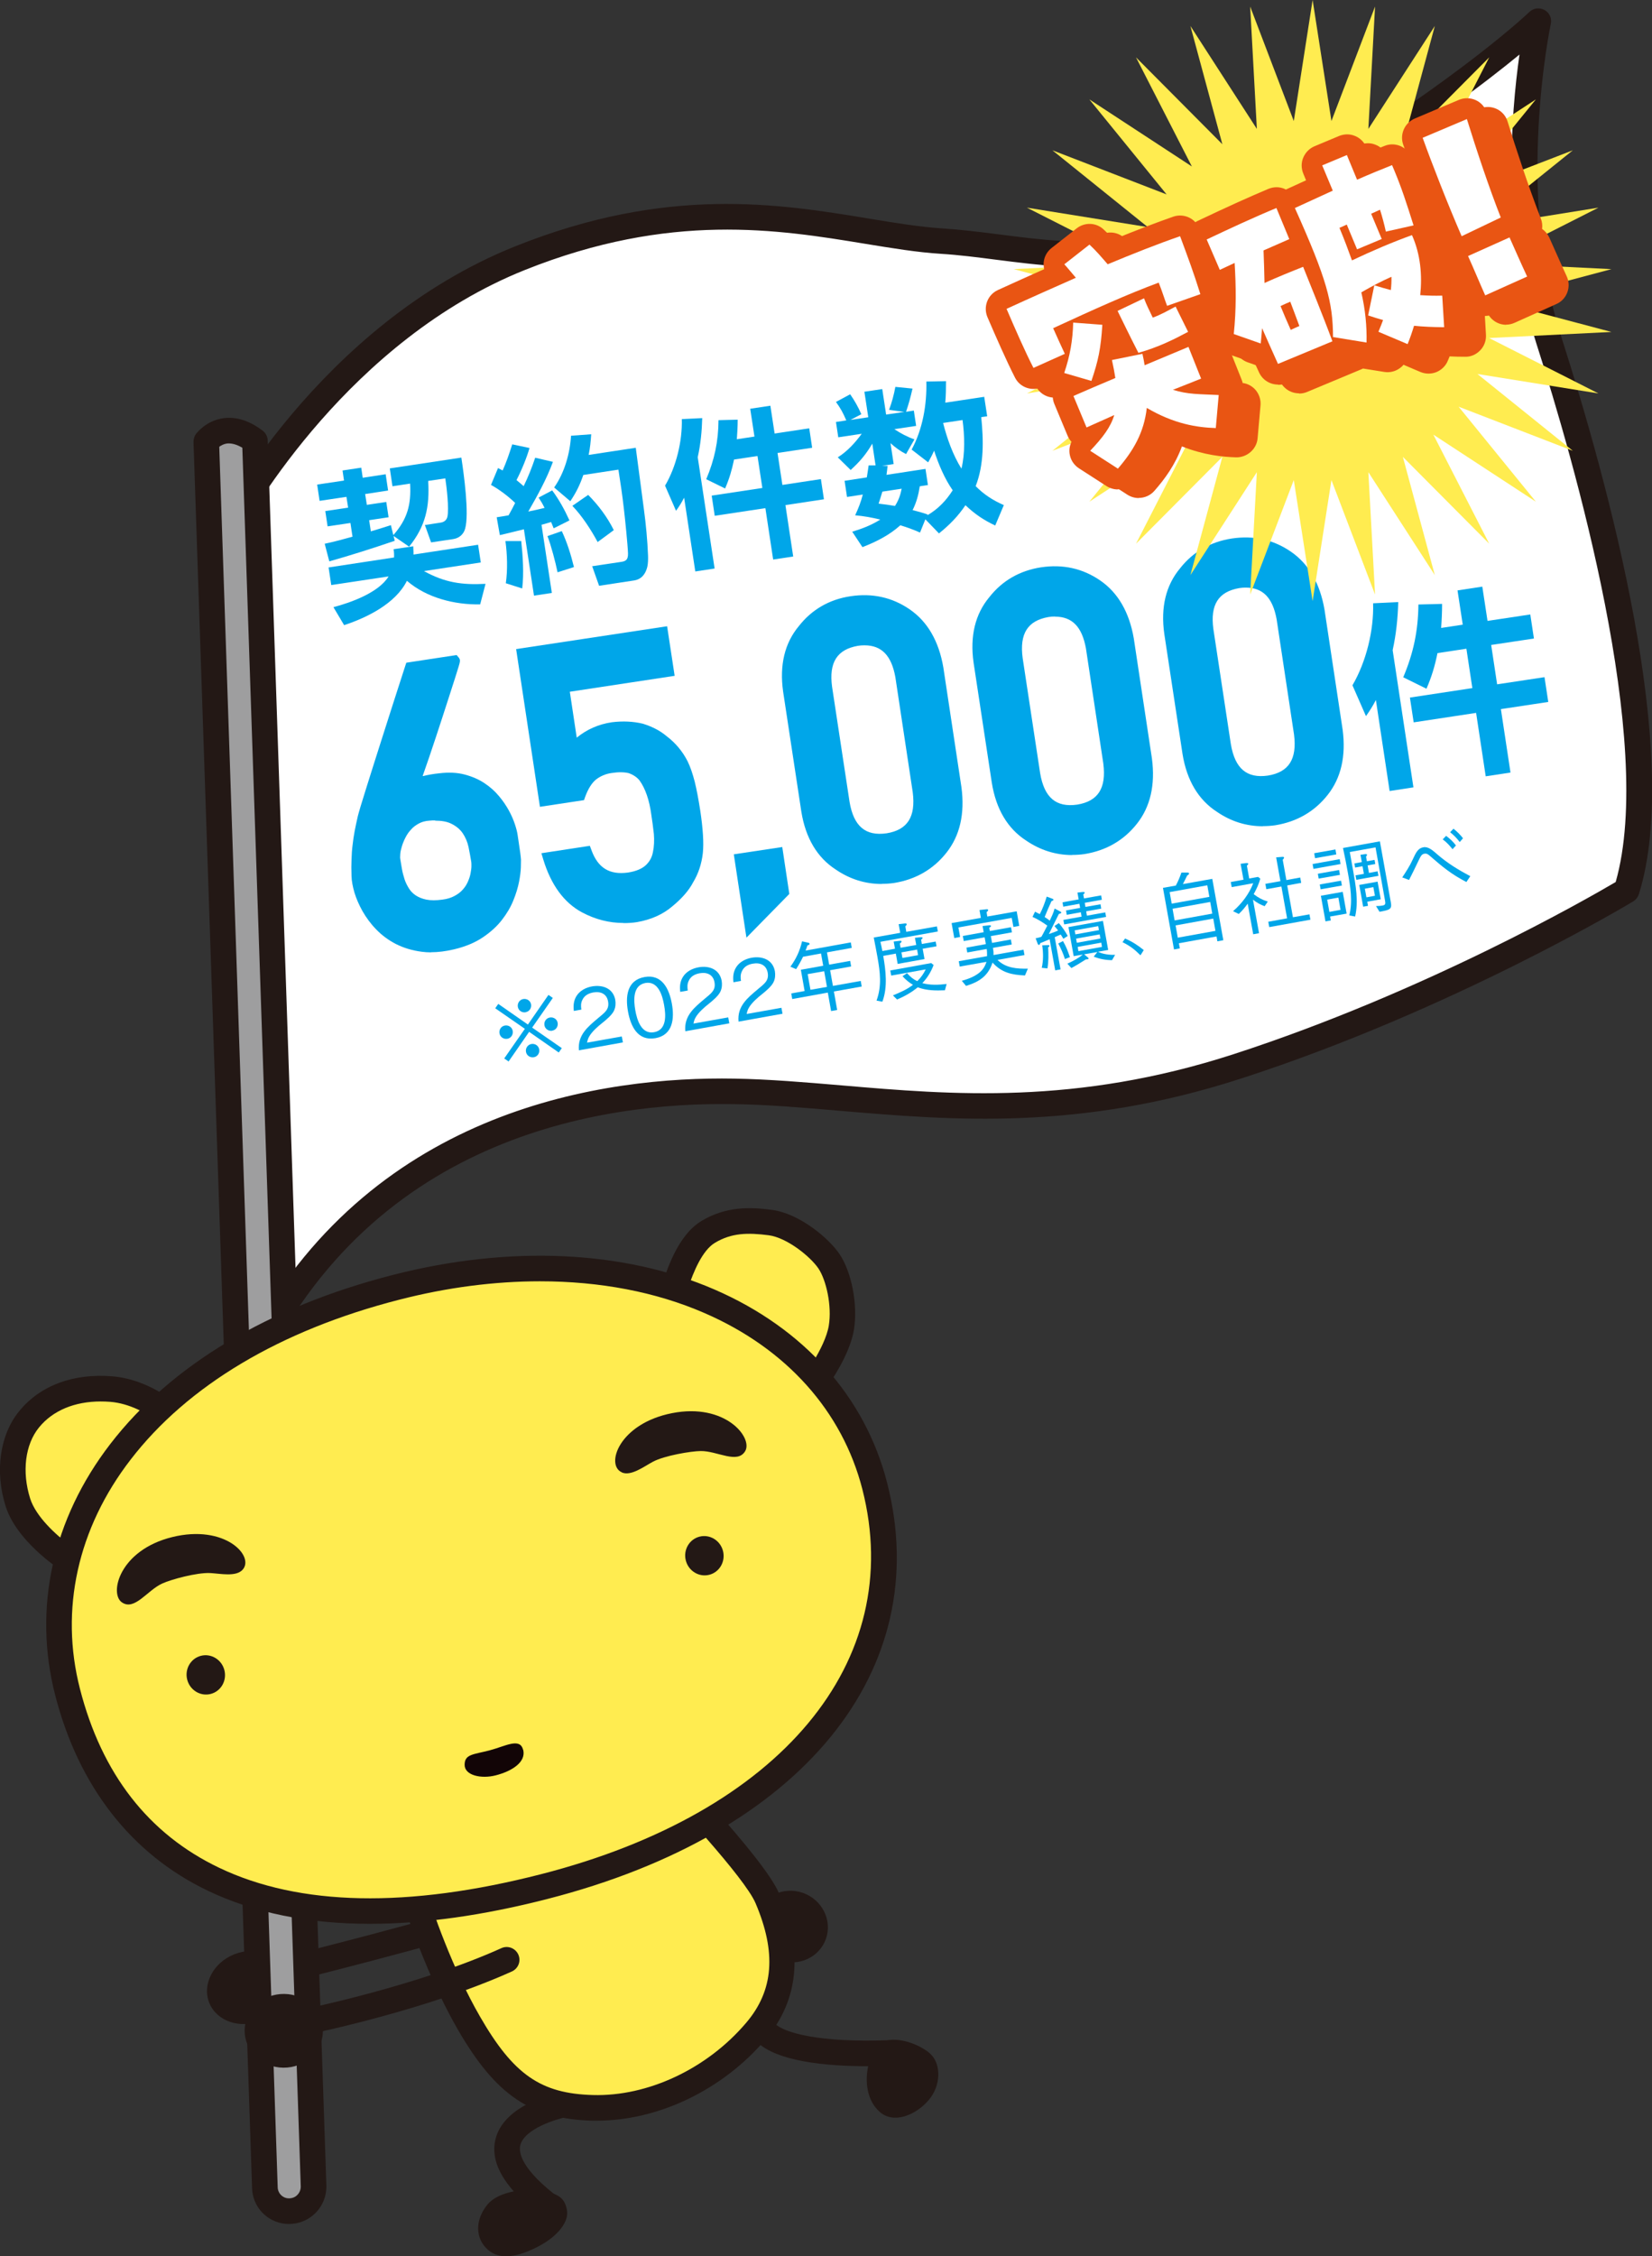 <?xml version="1.0" encoding="UTF-8"?><svg id="b" xmlns="http://www.w3.org/2000/svg" viewBox="0 0 136 185.69"><rect x="0" y="0" width="136" height="185.69" fill="#333333" stroke="none"/><defs><style>.d{fill:#ffec50;}.d,.e,.f,.g,.h,.i,.j{stroke-width:0px;}.e{fill:#231815;}.f{fill:#120506;}.g{fill:#00a6e9;}.h{fill:#e95513;}.i{fill:#fff;}.j{fill:#9e9e9f;}</style></defs><g id="c"><path class="e" d="M21.53,163.63c-.48,0-.91-.33-1.02-.81-.13-.57.22-1.13.78-1.27,6.36-1.51,13.78-3.56,13.85-3.58.55-.15,1.14.17,1.3.73.15.56-.17,1.14-.73,1.3-.07.02-7.53,2.08-13.93,3.6-.08.02-.16.03-.24.03Z"/><ellipse class="e" cx="20.37" cy="163.57" rx="3.38" ry="2.94" transform="translate(-59.52 19.39) rotate(-21.89)"/><path class="i" d="M133.91,73.29s-14.47,8.78-32.03,14.47c-17.55,5.7-29.94,2.26-41.44,2.06-8.6-.15-30.57,1.32-40.58,24.18l-1.33-70.08s8.3-16.28,24.28-22.67c15.98-6.4,26.52-1.92,34.72-1.4,8.2.51,16.44,3.95,30.61-4.8,13.31-8.22,18.49-13.3,18.49-13.3,0,0-3.05,14.05.87,26.24,3.91,12.19,9.85,34.3,6.41,45.31Z"/><path class="e" d="M19.86,115.05c-.07,0-.14,0-.21-.02-.49-.1-.84-.52-.85-1.01l-1.33-70.08c0-.17.04-.34.12-.5.35-.68,8.67-16.7,24.83-23.17,12.52-5.01,21.72-3.5,29.12-2.28,2.16.36,4.2.69,6.06.81,1.54.1,3.05.29,4.64.49,6.94.89,14.11,1.81,25.35-5.14C120.61,6.1,125.84,1.04,125.9.99c.33-.33.84-.39,1.25-.17.41.23.62.69.52,1.14-.03.14-2.94,13.92.84,25.69,3.93,12.24,9.99,34.49,6.41,45.94-.08.24-.24.45-.46.59-.15.09-14.78,8.91-32.25,14.57-13.39,4.35-23.83,3.45-33.05,2.67-3.04-.26-5.91-.51-8.73-.55-10.89-.19-30.44,2.63-39.59,23.55-.17.39-.55.63-.96.63ZM19.59,44.17l1.24,65.49c10.24-18.47,28.95-21.08,39.62-20.89,2.89.05,5.8.3,8.88.56,9.01.77,19.23,1.64,32.22-2.57,15.75-5.11,29.17-12.82,31.46-14.17,3.27-11.45-3.45-34.73-6.52-44.29-2.91-9.06-2.09-18.98-1.4-23.81-2.68,2.21-7.87,6.18-16.39,11.44-11.87,7.34-19.76,6.33-26.73,5.44-1.56-.2-3.03-.39-4.5-.48-1.97-.12-4.06-.47-6.27-.83-7.13-1.17-16.01-2.63-27.99,2.16-14.4,5.76-22.55,19.98-23.62,21.95ZM133.91,73.29h0,0Z"/><path class="j" d="M20.98,36.29l4.83,143.65c.01,1.19-1.01,2.14-2.19,2.03h0c-1.02-.09-1.8-.94-1.81-1.95l-4.83-143.67s1.47-2,4-.06Z"/><path class="e" d="M23.79,183.03c-.09,0-.18,0-.27-.01-1.56-.14-2.75-1.42-2.77-2.99L15.93,36.38c0-.24.06-.47.2-.66.08-.11.85-1.1,2.25-1.3,1.07-.15,2.16.2,3.25,1.03.25.19.4.49.41.8l4.83,143.65c.01.89-.35,1.72-.98,2.31-.57.53-1.32.82-2.08.82ZM18.05,36.77l4.81,143.21c0,.5.37.9.85.94.27.02.54-.06.74-.25.2-.19.31-.44.31-.72l-4.81-143.1c-.47-.28-.9-.39-1.27-.35-.27.04-.48.16-.63.27Z"/><path class="e" d="M45.5,182.86c-.22,0-.44-.07-.63-.21-3.22-2.4-4.55-4.55-4.09-6.55.68-2.94,5.03-3.85,5.53-3.95.57-.11,1.12.27,1.23.84.11.57-.27,1.12-.84,1.23-.9.17-3.55.98-3.87,2.35-.14.61.1,2,3.3,4.39.47.35.56,1.01.21,1.47-.21.28-.52.42-.84.42Z"/><path class="e" d="M68,159.55c.53-1.53-.33-3.22-1.91-3.77-1.58-.55-3.3.25-3.83,1.78-.53,1.53.33,3.22,1.91,3.77,1.59.55,3.3-.25,3.83-1.78Z"/><path class="d" d="M14.3,116.69s-2.25-2.13-5.15-2.36c-2.9-.23-5.29.68-6.77,2.5s-1.63,4.52-.92,6.82c.72,2.3,3.59,4.44,4.53,4.96l8.3-11.91Z"/><path class="e" d="M6.32,129.98l-.83-.46c-.84-.47-4.16-2.78-5.03-5.57-.9-2.87-.47-5.86,1.11-7.8,1.72-2.12,4.45-3.14,7.67-2.88,3.23.26,5.68,2.55,5.79,2.65l.66.62-9.36,13.44ZM8.29,115.34c-2.16,0-3.95.75-5.08,2.14-1.14,1.4-1.42,3.64-.73,5.84.47,1.49,2.13,3.01,3.25,3.83l7.15-10.26c-.8-.57-2.21-1.39-3.8-1.52-.27-.02-.53-.03-.79-.03Z"/><path class="d" d="M52.91,144.08s9.02,9.23,10.26,12.14c1.24,2.91,2.3,7.12-.93,10.92-3.23,3.8-8.33,6.47-13.47,6.33-4.85-.13-7.32-2.05-10.16-6.97-3.01-5.22-4.87-11.68-4.87-11.68l19.17-10.74Z"/><path class="e" d="M49.15,174.53c-.14,0-.27,0-.41,0-5.04-.14-7.93-2.1-11.05-7.5-3.04-5.27-4.89-11.65-4.97-11.92l-.23-.8,20.6-11.54.56.58c.94.96,9.19,9.45,10.48,12.46,2.02,4.74,1.65,8.78-1.09,12.01-3.53,4.16-8.82,6.71-13.9,6.71ZM35,155.32c.59,1.87,2.22,6.67,4.52,10.65,2.75,4.77,5,6.33,9.28,6.45,4.54.13,9.42-2.16,12.64-5.96,2.25-2.65,2.49-5.77.76-9.83-.89-2.09-6.7-8.35-9.49-11.24l-17.72,9.93Z"/><path class="d" d="M67.35,113.36s1.61-2.22,1.92-4.09c.3-1.87-.21-4.26-1.01-5.45-.8-1.19-2.99-2.95-4.84-3.19-1.85-.24-3.45-.22-5.1.76-1.7,1.01-2.54,3.86-2.9,5.01l11.94,6.97Z"/><path class="e" d="M67.64,114.75l-13.49-7.88.29-.91c.43-1.39,1.34-4.3,3.33-5.49,2-1.19,3.96-1.14,5.77-.9,2.24.29,4.68,2.31,5.58,3.65,1,1.5,1.51,4.17,1.18,6.21-.34,2.09-2.03,4.44-2.1,4.54l-.56.77ZM56.67,105.91l10.35,6.04c.48-.79,1.06-1.93,1.21-2.85.27-1.65-.22-3.76-.85-4.7-.66-.98-2.59-2.54-4.1-2.74-1.72-.22-3.05-.2-4.42.62-1.06.63-1.78,2.44-2.18,3.62Z"/><path class="d" d="M5.55,139.23c3.5,13.66,15.45,22.13,39.26,16.02,21.7-5.57,30.69-19.31,27.19-32.97-3.5-13.66-19.63-21.41-39.42-16.34-20.93,5.37-30.53,19.63-27.03,33.29Z"/><path class="e" d="M30.45,158.33c-5.08,0-9.54-.91-13.33-2.72-6.3-3.01-10.65-8.59-12.58-16.11h0c-1.83-7.14-.22-14.48,4.54-20.66,4.99-6.48,13.03-11.29,23.25-13.91,9.62-2.47,19.03-2.04,26.5,1.2,7.35,3.19,12.39,8.83,14.2,15.9,3.96,15.44-7.01,28.88-27.95,34.25-5.33,1.37-10.21,2.05-14.63,2.05ZM44.45,105.45c-3.73,0-7.65.5-11.6,1.52-9.76,2.5-17.4,7.05-22.1,13.16-4.36,5.65-5.84,12.35-4.17,18.85h0c1.79,7,5.65,11.96,11.45,14.73,6.62,3.17,15.55,3.35,26.53.53,19.7-5.05,30.07-17.49,26.43-31.69-1.65-6.42-6.26-11.57-13-14.49-4-1.74-8.61-2.61-13.53-2.61Z"/><path class="e" d="M71.5,170.05c-3.56,0-7.53-.4-9.19-2-.4-.33-.5-.92-.21-1.37.31-.49.96-.64,1.45-.33.06.04.17.13.22.18.81.79,3.7,1.58,9.36,1.38.57,0,1.07.44,1.09,1.02.02.58-.44,1.07-1.02,1.09-.55.02-1.12.03-1.7.03Z"/><path class="e" d="M72.42,168.19c-.99.73-1.78,3.99-.03,5.59,1.18,1.08,3.03.27,4.06-.94s1.01-2.89.23-3.72c-.78-.83-3.12-1.76-4.26-.92Z"/><ellipse class="e" cx="16.95" cy="137.84" rx="1.58" ry="1.62" transform="translate(-33.71 8.53) rotate(-14.38)"/><ellipse class="e" cx="58" cy="128.03" rx="1.58" ry="1.62" transform="translate(-29.99 18.42) rotate(-14.38)"/><path class="e" d="M19.98,129.18c-.55.62-1.86.32-2.69.28-1.09-.05-3.21.53-3.93.86-1.24.56-2.28,2.28-3.33,1.55-1.05-.73-.2-4.3,4.15-5.37s6.79,1.57,5.8,2.68Z"/><path class="e" d="M51.19,121.18c.76.33,1.83-.49,2.56-.88.96-.51,3.13-.87,3.93-.88,1.37-.02,3.03,1.1,3.67,0,.64-1.1-1.63-3.98-6.02-3.12-4.39.86-5.5,4.28-4.14,4.87Z"/><path class="f" d="M43.07,144c.26,1.02-.93,1.77-2.26,2.11-1.2.31-2.57,0-2.56-.87,0-.88.72-.84,2.03-1.18s2.52-1.08,2.78-.06Z"/><path class="e" d="M44.33,180.24c-.7-.11-3.23-.03-4.23,1.23-1.01,1.26-.97,2.76.05,3.67s2.51.6,4.15-.25c1.64-.85,2.57-2.07,2.37-3.03s-.64-1.35-2.35-1.61Z"/><path class="e" d="M25.29,167.42c-.49,0-.93-.34-1.03-.84-.12-.57.25-1.13.82-1.24.09-.02,9.39-1.93,16.2-5.01.53-.24,1.15,0,1.39.53.24.53,0,1.15-.53,1.39-7.03,3.17-16.26,5.07-16.65,5.15-.07.01-.14.02-.21.02Z"/><path class="e" d="M23.4,164.1c-1.78-.02-3.24,1.32-3.26,2.99-.02,1.68,1.4,3.06,3.18,3.08,1.78.02,3.24-1.32,3.26-2.99.02-1.68-1.4-3.06-3.18-3.08Z"/><path class="g" d="M37.41,54.41s-.02.12-.1.35c-.07.24-.17.56-.3.96-.13.41-.28.87-.45,1.4-.17.53-.35,1.08-.54,1.66-.19.58-.38,1.17-.58,1.77-.2.59-.39,1.16-.57,1.7-.18.54-.35,1.03-.51,1.47-.15.44-.28.8-.39,1.06.27-.22.59-.37.96-.47.37-.09.8-.17,1.29-.22.71-.09,1.34-.06,1.9.09.56.15,1.06.36,1.48.64.43.28.8.61,1.11.98.31.38.57.75.77,1.12.2.37.36.72.47,1.06.11.33.18.6.21.79,0,.06.03.17.05.34s.05.34.08.54c.03.2.06.4.08.61.03.21.04.38.06.52,0,.07,0,.26-.01.57s-.06.68-.14,1.12c-.09.44-.23.91-.43,1.43-.2.52-.5,1.02-.88,1.51-.39.49-.88.94-1.47,1.34s-1.33.71-2.21.91c-.92.22-1.75.29-2.5.19-.75-.1-1.41-.29-1.99-.59-.58-.3-1.08-.67-1.5-1.11-.42-.44-.77-.91-1.05-1.4-.28-.49-.49-.97-.63-1.44-.14-.47-.21-.88-.22-1.22-.02-.51-.02-.97,0-1.37.01-.4.04-.79.08-1.16.04-.37.1-.74.17-1.11.07-.37.16-.77.26-1.2.03-.11.1-.37.23-.78.13-.41.28-.92.47-1.52s.4-1.27.63-1.99c.23-.73.47-1.46.7-2.21.55-1.74,1.17-3.67,1.86-5.82l3.62-.55ZM39.24,70.86c-.06-.39-.14-.82-.24-1.28-.1-.47-.28-.89-.55-1.29-.26-.39-.64-.71-1.14-.95-.5-.24-1.16-.33-2-.26-.39.03-.74.12-1.04.28-.3.16-.56.36-.77.59-.22.23-.39.49-.54.76-.14.28-.25.55-.33.81-.08.26-.13.5-.15.72-.02.22-.02.38,0,.49.04.26.09.54.14.85.06.31.14.62.24.92.1.3.24.59.42.86.18.27.4.5.68.69.28.19.62.32,1.03.41.4.08.89.08,1.47,0,.46-.06.85-.18,1.18-.36.32-.18.59-.39.8-.62.21-.24.37-.49.49-.76s.2-.53.25-.77c.05-.25.08-.47.08-.66,0-.19,0-.34-.02-.43Z"/><path class="g" d="M35.48,78.38c-.26,0-.51-.02-.75-.05-.79-.1-1.51-.32-2.14-.64-.62-.32-1.17-.73-1.62-1.2-.45-.46-.82-.97-1.12-1.49-.29-.52-.52-1.04-.67-1.54-.15-.52-.23-.96-.24-1.34-.02-.52-.02-.99,0-1.4.01-.42.04-.82.09-1.2.04-.38.1-.76.17-1.14.07-.37.16-.78.26-1.22.03-.11.1-.38.23-.81l.47-1.52c.19-.61.4-1.27.63-2,.23-.72.47-1.46.7-2.2.55-1.74,1.18-3.68,1.87-5.82l.09-.27,4.14-.63.16.19c.18.2.12.37,0,.78l-.3.96c-.13.41-.28.87-.45,1.4l-.54,1.67c-.19.58-.38,1.17-.58,1.77-.2.6-.39,1.16-.57,1.7l-.51,1.47s0,.01,0,.02c.01,0,.02,0,.03,0,.4-.1.85-.18,1.35-.23.75-.09,1.45-.06,2.06.1.61.16,1.15.39,1.62.7.46.3.87.66,1.21,1.07.33.39.6.79.82,1.19.22.4.38.78.5,1.14.12.36.19.65.22.86l.13.88c.03.2.06.41.09.62.03.22.05.4.06.55,0,.11,0,.3-.01.63-.01.33-.06.72-.15,1.19-.09.46-.24.97-.46,1.51-.22.56-.54,1.1-.95,1.63-.41.53-.94,1.01-1.58,1.44-.64.43-1.43.76-2.36.98-.67.16-1.31.24-1.91.24ZM34.14,55.37c-.65,2.04-1.25,3.88-1.78,5.55-.23.74-.47,1.48-.7,2.21-.24.72-.44,1.39-.63,1.99l-.47,1.52c-.12.39-.19.64-.22.75-.1.43-.18.82-.25,1.18-.07.35-.12.71-.16,1.07-.04.36-.07.73-.08,1.13-.01.4-.01.85,0,1.34,0,.3.08.67.2,1.11.13.43.33.89.59,1.35.26.46.59.9.98,1.31.38.4.85.75,1.38,1.02.53.27,1.15.46,1.84.55.68.09,1.47.03,2.33-.18.82-.19,1.52-.48,2.07-.85.56-.38,1.02-.8,1.37-1.25.36-.45.63-.93.82-1.4.19-.49.33-.95.41-1.35.08-.41.13-.77.14-1.05.01-.3.02-.48.01-.55,0-.11-.03-.28-.05-.47-.03-.2-.05-.4-.08-.6l-.13-.88c-.02-.16-.09-.4-.19-.72-.1-.3-.24-.63-.43-.98-.19-.35-.43-.7-.72-1.05-.28-.34-.62-.64-1.01-.89-.38-.25-.84-.45-1.35-.58-.5-.13-1.08-.16-1.73-.08-.47.05-.88.12-1.24.21-.3.08-.56.2-.78.38l-1.35,1.09.64-1.61c.1-.26.23-.61.38-1.04l.51-1.47c.18-.54.37-1.11.57-1.7.2-.59.39-1.18.58-1.76l.54-1.67c.17-.53.32-.99.44-1.4l.2-.62-2.64.4ZM35.66,74.98c-.27,0-.53-.02-.76-.07-.46-.1-.86-.26-1.19-.48-.33-.22-.6-.5-.81-.82-.2-.3-.36-.62-.47-.96-.11-.32-.2-.65-.26-.98-.06-.32-.11-.6-.15-.86-.02-.15-.02-.35,0-.6.02-.25.08-.51.17-.81.09-.29.21-.59.36-.88.16-.31.36-.6.61-.87.25-.27.55-.49.89-.68.36-.19.77-.3,1.22-.34.92-.07,1.66.03,2.23.31.57.27,1.01.64,1.32,1.11.29.44.5.92.61,1.44.1.48.19.91.25,1.31.02.11.03.28.02.5,0,.22-.03.46-.09.75-.06.29-.15.58-.28.87-.14.31-.33.61-.57.88-.24.27-.55.51-.92.72-.37.21-.82.35-1.34.41-.3.05-.59.07-.86.07ZM35.82,67.52c-.15,0-.31,0-.47.02-.33.02-.62.1-.86.23-.26.14-.48.3-.65.5-.19.2-.34.42-.46.66-.13.25-.23.5-.3.74-.07.23-.12.44-.13.63-.02.24-.01.35,0,.39.04.25.09.53.14.83.05.29.13.58.22.86.09.27.22.52.37.76.14.22.33.41.56.56.23.15.52.27.87.34.35.07.79.07,1.3,0,.41-.05.75-.16,1.02-.31.28-.15.51-.33.68-.53.18-.2.31-.41.41-.64.1-.23.18-.46.22-.69.04-.22.07-.42.07-.57,0-.16,0-.28-.01-.35h0c-.06-.38-.14-.8-.23-1.25-.09-.41-.25-.79-.48-1.13-.22-.32-.54-.59-.96-.79-.33-.16-.76-.24-1.3-.24Z"/><path class="g" d="M43.01,53.8l11.54-1.75.48,3.19-8.63,1.31.77,5.09c.89-.97,1.98-1.55,3.28-1.75.84-.11,1.62-.07,2.36.11.7.22,1.29.53,1.77.92.7.52,1.24,1.17,1.62,1.93.2.42.38.94.54,1.56.16.63.31,1.42.45,2.36.22,1.45.29,2.58.21,3.38-.09.8-.33,1.53-.73,2.19-.34.64-.88,1.27-1.62,1.87-.72.62-1.62,1.02-2.7,1.2-1.46.22-2.87-.02-4.23-.74-1.38-.73-2.37-2.1-2.98-4.1l3.11-.47c.6,1.67,1.76,2.38,3.5,2.14.74-.11,1.31-.36,1.71-.73.38-.36.62-.79.72-1.3.11-.51.13-1.05.09-1.62-.06-.56-.14-1.09-.21-1.62-.17-1.28-.52-2.29-1.05-3.03-.28-.35-.64-.6-1.11-.76-.45-.12-1-.13-1.64-.03-.57.09-1.06.3-1.49.63-.42.35-.77.89-1.03,1.63l-2.91.44-1.83-12.08Z"/><path class="g" d="M51.33,75.96c-1.18,0-2.32-.29-3.41-.87-1.48-.79-2.56-2.26-3.2-4.37l-.15-.5,3.99-.61.13.35c.53,1.47,1.49,2.06,3.01,1.85.64-.1,1.14-.3,1.47-.61.31-.29.5-.64.58-1.06.1-.47.12-.97.08-1.5-.06-.53-.13-1.07-.21-1.58-.16-1.21-.49-2.16-.97-2.83-.21-.26-.5-.46-.89-.6-.36-.09-.85-.1-1.42-.01-.49.07-.92.26-1.28.54-.35.29-.65.77-.89,1.43l-.09.26-3.63.55-1.96-12.98,12.43-1.88.62,4.08-8.63,1.31.57,3.78c.83-.68,1.8-1.11,2.9-1.27.9-.11,1.75-.07,2.54.12.78.24,1.43.58,1.95,1.02.73.55,1.32,1.25,1.74,2.08.22.45.41,1.01.58,1.66.16.64.31,1.45.46,2.4.22,1.48.3,2.65.21,3.5-.1.87-.36,1.67-.79,2.38-.35.68-.94,1.35-1.72,1.99-.77.66-1.75,1.1-2.91,1.3-.37.06-.74.08-1.1.08ZM45.75,70.96c.58,1.61,1.45,2.73,2.59,3.33,1.26.66,2.59.9,3.95.69.99-.17,1.83-.54,2.48-1.1.7-.57,1.2-1.15,1.51-1.73.37-.63.6-1.3.68-2.04.08-.76,0-1.86-.21-3.26-.14-.93-.29-1.71-.44-2.32-.15-.59-.32-1.09-.51-1.47-.35-.7-.85-1.29-1.49-1.77-.45-.37-.99-.65-1.63-.85-.66-.16-1.4-.2-2.17-.1-1.19.18-2.18.71-3.01,1.61l-.64.7-.98-6.48,8.63-1.31-.35-2.29-10.64,1.61,1.69,11.18,2.2-.33c.28-.69.64-1.22,1.08-1.58.49-.39,1.07-.63,1.71-.73.7-.11,1.31-.09,1.82.04.58.2,1.02.5,1.34.91.58.81.97,1.9,1.15,3.25.08.52.15,1.06.21,1.63.05.63.02,1.22-.1,1.76-.11.59-.4,1.11-.85,1.54-.47.44-1.13.72-1.96.85-1.83.25-3.15-.47-3.86-2.09l-2.22.34Z"/><path class="g" d="M60.93,70.68l3.09-.47.48,3.19-2.74,2.8-.84-5.52Z"/><path class="g" d="M61.45,77.17l-1.04-6.86,3.99-.6.58,3.86-3.54,3.61ZM61.45,71.06l.63,4.17,1.95-1.99-.38-2.52-2.2.33Z"/><path class="g" d="M64.92,56.85c-.29-2.06.11-3.75,1.2-5.05,1.01-1.28,2.33-2.04,3.97-2.29,1.68-.25,3.2.08,4.55,1.01,1.37.93,2.23,2.43,2.58,4.49l1.49,9.85c.27,2.06-.11,3.74-1.14,5.03-1.01,1.28-2.36,2.06-4.04,2.34-1.64.23-3.13-.12-4.47-1.04-1.43-.92-2.3-2.41-2.64-4.45l-1.49-9.88ZM74.14,55.66c-.4-2.23-1.59-3.22-3.58-2.96-1.98.34-2.82,1.64-2.53,3.88l1.44,9.49c.38,2.26,1.57,3.24,3.56,2.96,1.98-.32,2.82-1.62,2.54-3.89l-1.44-9.49Z"/><path class="g" d="M72.58,72.75c-1.36,0-2.63-.4-3.78-1.19-1.52-.98-2.48-2.59-2.83-4.76l-1.5-9.88c-.31-2.19.13-4,1.3-5.4,1.07-1.36,2.51-2.19,4.25-2.45,1.8-.27,3.43.09,4.87,1.08,1.46,1,2.4,2.61,2.77,4.78l1.49,9.86c.29,2.19-.13,3.99-1.23,5.38-1.08,1.37-2.53,2.21-4.32,2.5-.35.05-.69.07-1.02.07ZM65.37,56.79l1.49,9.87c.31,1.93,1.11,3.28,2.43,4.14,1.27.87,2.63,1.19,4.17.98,1.57-.26,2.8-.97,3.75-2.17.95-1.19,1.3-2.77,1.04-4.69l-1.49-9.85c-.33-1.91-1.13-3.32-2.39-4.18-1.26-.87-2.64-1.17-4.22-.93-1.53.23-2.74.93-3.68,2.12-1.01,1.2-1.38,2.78-1.1,4.7ZM72.42,69.54c-1.41,0-2.93-.68-3.39-3.39l-1.44-9.5c-.42-3.15,1.34-4.13,2.9-4.4,1.57-.21,3.54.21,4.1,3.33h0s1.44,9.5,1.44,9.5c.4,3.19-1.37,4.15-2.92,4.4-.22.03-.46.05-.69.05ZM71.16,53.11c-.17,0-.35.01-.53.04-1.72.3-2.4,1.37-2.13,3.37l1.44,9.48c.34,2,1.31,2.83,3.05,2.58,1.72-.28,2.41-1.35,2.15-3.38l-1.43-9.47c-.32-1.78-1.13-2.62-2.54-2.62Z"/><path class="g" d="M80.61,54.48c-.29-2.06.11-3.75,1.2-5.05,1.01-1.28,2.33-2.04,3.97-2.29,1.68-.26,3.2.08,4.55,1.01,1.37.93,2.23,2.43,2.58,4.49l1.49,9.85c.27,2.06-.11,3.74-1.14,5.03-1.01,1.28-2.36,2.06-4.04,2.34-1.64.23-3.13-.12-4.47-1.04-1.43-.92-2.3-2.41-2.63-4.45l-1.49-9.88ZM89.84,53.29c-.4-2.23-1.59-3.22-3.58-2.96-1.98.34-2.82,1.64-2.53,3.88l1.44,9.49c.38,2.26,1.57,3.24,3.56,2.96,1.98-.32,2.82-1.62,2.54-3.89l-1.44-9.49Z"/><path class="g" d="M88.27,70.37c-1.36,0-2.63-.4-3.79-1.19-1.52-.98-2.48-2.58-2.83-4.76l-1.5-9.88c-.31-2.19.13-4,1.3-5.4,1.07-1.36,2.51-2.18,4.25-2.45,1.8-.27,3.43.09,4.87,1.08,1.46,1,2.4,2.61,2.77,4.78l1.49,9.86c.29,2.19-.13,3.99-1.23,5.38-1.08,1.37-2.53,2.21-4.32,2.5-.35.05-.69.07-1.02.07ZM81.06,54.41l1.49,9.87c.31,1.93,1.11,3.28,2.43,4.14,1.27.87,2.63,1.19,4.17.98,1.57-.26,2.8-.97,3.75-2.17.95-1.19,1.3-2.77,1.05-4.69l-1.49-9.85c-.33-1.91-1.13-3.32-2.39-4.18-1.26-.87-2.64-1.17-4.22-.93-1.53.23-2.74.93-3.68,2.12-1.02,1.22-1.38,2.75-1.1,4.7ZM88.12,67.16c-1.41,0-2.93-.68-3.39-3.39l-1.44-9.5c-.42-3.15,1.34-4.13,2.9-4.4,1.57-.2,3.54.21,4.1,3.33h0s1.44,9.5,1.44,9.5c.4,3.19-1.37,4.15-2.92,4.4-.22.03-.46.05-.69.05ZM86.85,50.74c-.17,0-.35.01-.53.04-1.72.3-2.4,1.37-2.13,3.38l1.44,9.48c.34,2,1.31,2.83,3.05,2.58,1.72-.28,2.41-1.35,2.15-3.38l-1.43-9.47c-.32-1.78-1.13-2.62-2.54-2.62Z"/><path class="g" d="M96.31,52.1c-.29-2.06.11-3.75,1.2-5.05,1.01-1.28,2.34-2.04,3.97-2.29,1.68-.25,3.2.08,4.55,1.01,1.37.93,2.23,2.43,2.58,4.49l1.49,9.85c.27,2.06-.11,3.74-1.14,5.03-1.01,1.28-2.36,2.06-4.04,2.34-1.64.23-3.13-.12-4.48-1.04-1.43-.92-2.3-2.41-2.63-4.45l-1.49-9.88ZM105.53,50.91c-.4-2.23-1.59-3.22-3.58-2.96-1.98.34-2.82,1.64-2.53,3.88l1.44,9.49c.38,2.26,1.57,3.24,3.56,2.96,1.98-.32,2.82-1.62,2.54-3.89l-1.44-9.49Z"/><path class="g" d="M103.96,68c-1.36,0-2.63-.4-3.78-1.19-1.52-.98-2.48-2.59-2.83-4.76l-1.5-9.88c-.31-2.19.13-4,1.3-5.4,1.07-1.36,2.51-2.18,4.25-2.45,1.8-.27,3.43.09,4.87,1.08,1.46,1,2.4,2.61,2.77,4.78l1.49,9.86c.29,2.19-.13,3.99-1.23,5.38-1.08,1.37-2.53,2.21-4.32,2.5-.35.05-.69.07-1.02.07ZM96.76,52.04l1.49,9.87c.31,1.93,1.11,3.28,2.43,4.14,1.27.87,2.63,1.19,4.17.98,1.55-.25,2.81-.98,3.75-2.17.95-1.19,1.3-2.77,1.05-4.69l-1.49-9.85c-.33-1.91-1.13-3.32-2.39-4.18-1.26-.87-2.64-1.17-4.22-.93-1.53.23-2.74.93-3.68,2.12-1.01,1.2-1.38,2.78-1.1,4.7ZM103.81,64.79c-1.41,0-2.93-.68-3.39-3.39l-1.44-9.5c-.42-3.15,1.34-4.13,2.9-4.4,1.57-.2,3.54.21,4.1,3.33h0s1.44,9.5,1.44,9.5c.4,3.19-1.37,4.15-2.92,4.4-.22.03-.46.05-.69.05ZM102.55,48.36c-.17,0-.35.01-.53.04-1.72.3-2.4,1.37-2.13,3.37l1.44,9.48c.34,2,1.31,2.83,3.05,2.58,1.72-.28,2.41-1.35,2.15-3.38l-1.43-9.47c-.32-1.78-1.13-2.62-2.54-2.62Z"/><path class="g" d="M112.45,58.93l-1.11-2.53c1.13-1.93,1.77-4.53,1.7-6.75l2.07-.1c-.04,1.37-.17,2.63-.46,3.96l1.71,11.29-1.96.3-1.13-7.49c-.27.52-.47.83-.81,1.32ZM117.43,56.68l-1.91-.94c.84-1.98,1.23-3.83,1.25-5.99l1.95-.05c0,.66-.03,1.33-.08,1.98l1.78-.27-.43-2.82,2.04-.31.43,2.82,3.52-.53.3,1.98-3.52.53.49,3.24,3.9-.59.31,2.04-3.9.59.79,5.22-2.04.31-.79-5.22-5.14.78-.31-2.04,5.14-.78-.49-3.24-2.38.36c-.22,1.08-.47,1.91-.9,2.92Z"/><path class="g" d="M32.49,44.51c-1.79.61-3.61,1.19-5.38,1.69l-.38-1.45c.77-.16,1.53-.37,2.29-.58l-.17-1.13-1.88.28-.19-1.26,1.88-.28-.14-.89-2.21.33-.2-1.34,2.21-.33-.12-.83,1.54-.23.12.83,1.89-.29.2,1.34-1.89.29.14.89,1.6-.24.19,1.26-1.6.24.14.92c.55-.16,1.09-.33,1.65-.51l.2.82c1.16-1.32,1.48-2.51,1.38-4.24l-1.45.22-.22-1.47,5.89-.89c.21,1.37.66,4.62.31,5.86-.14.48-.51.78-1,.85l-1.8.27-.51-1.43,1.3-.2c.28-.04.48-.2.55-.47.15-.68-.06-2.44-.17-3.17l-1.41.21c.13,2.12-.21,3.73-1.57,5.41l-1.28-.88.1.4ZM39.36,44.84l.22,1.45-4.68.71c1.73.95,3.12,1.15,5.07,1.05l-.44,1.69c-2.11.04-4.41-.54-6.03-1.94-.94,1.88-3.27,3.02-5.17,3.65l-.88-1.48c1.44-.38,3.73-1.2,4.54-2.53l-4.72.71-.22-1.45,5.39-.82c.01-.26,0-.43-.04-.68l1.62-.24c0,.24.03.44.02.68l5.34-.81Z"/><path class="g" d="M40.42,39.91l.58-1.39c.13.06.25.14.38.2.31-.69.56-1.42.79-2.15l1.42.3c-.21.77-.69,1.92-1.07,2.64.2.16.39.33.59.5.38-.78.67-1.51.95-2.34l1.46.34c-.53,1.44-1.27,2.77-2.03,4.09.44-.09.9-.19,1.34-.3-.16-.33-.3-.56-.49-.85l1.12-.59c.57.77,1.02,1.59,1.42,2.47l-1.3.65c-.07-.18-.14-.36-.21-.52-.26.08-.53.16-.79.23l.85,5.61-1.47.22-.83-5.46c-.66.17-1.32.32-1.98.48l-.26-1.47c.33-.05.66-.1.98-.16.19-.34.37-.67.54-1.02-.57-.55-1.31-1.11-2-1.49ZM41.64,48.01c.16-1.1.12-2.37-.03-3.48h1.3c.13,1.19.23,2.7.08,3.9l-1.35-.43ZM45.9,47.1c-.16-.8-.54-2.24-.83-2.98l1.18-.41c.44.94.75,1.94,1,2.96l-1.35.43ZM52.34,36.86c.23,1.69.44,3.37.67,5.06.17,1.27.29,2.54.34,3.82.01.27,0,.65-.06.91-.14.57-.46,1.02-1.08,1.12l-2.89.44-.57-1.61,2.34-.35c.36-.05.63-.12.61-.71-.02-.66-.25-2.92-.34-3.66-.12-1.08-.28-2.15-.45-3.23l-2.89.44c-.28.82-.58,1.43-1.07,2.16l-1.33-1.13c.85-1.21,1.3-2.79,1.39-4.26l1.66-.12c-.04.6-.09,1.12-.21,1.7l3.89-.59ZM50.53,43.63l-1.33.98c-.54-1.01-1.29-2.16-2.08-2.98l1.3-.9c.84.84,1.58,1.83,2.11,2.9Z"/><path class="g" d="M55.65,42.03l-.9-2.06c.92-1.56,1.43-3.67,1.38-5.48l1.68-.08c-.03,1.11-.13,2.13-.37,3.22l1.39,9.16-1.59.24-.92-6.07c-.22.42-.38.68-.66,1.07ZM59.69,40.2l-1.55-.76c.68-1.61,1-3.11,1.01-4.86l1.58-.04c0,.54-.03,1.08-.07,1.61l1.45-.22-.35-2.29,1.66-.25.35,2.29,2.85-.43.24,1.6-2.85.43.4,2.63,3.17-.48.25,1.66-3.17.48.64,4.23-1.65.25-.64-4.23-4.17.63-.25-1.66,4.17-.63-.4-2.63-1.93.29c-.18.87-.38,1.55-.73,2.37Z"/><path class="g" d="M81.02,32.63l.25,1.63-.49.07c.19,1.88.24,3.9-.46,5.68.7.7,1.41,1.16,2.32,1.56l-.71,1.68c-.97-.46-1.66-.93-2.45-1.67-.63.93-1.31,1.62-2.18,2.32l-1.12-1.16-.44,1.09c-.53-.24-1.06-.43-1.62-.6-.91.82-1.99,1.36-3.12,1.8l-.84-1.27c.82-.25,1.56-.53,2.31-1-.71-.17-1.35-.29-2.07-.35.28-.61.46-1.06.63-1.71l-1.3.2-.2-1.33,1.83-.28c.06-.33.1-.66.15-.99h.57s-.27-1.79-.27-1.79c-.5.87-1.04,1.5-1.78,2.17l-1.06-1.04c.77-.48,1.44-1.21,1.97-1.94l-1.93.29-.19-1.26.85-.13c-.27-.63-.46-.98-.85-1.52l1.17-.63c.36.51.67,1.07.92,1.64l-.9.47,1.47-.22-.32-2.1,1.47-.22.32,2.1,1.49-.22-1.25-.17c.23-.61.4-1.24.52-1.89l1.41.14c-.16.72-.3,1.22-.53,1.91l.64-.1.19,1.26-1.79.27c.52.35,1.05.63,1.65.84l-.69,1.21c-.47-.24-.89-.54-1.28-.9l.26,1.72-.96.15h.46c-.03.29-.05.46-.09.74l3.21-.49.2,1.33-.67.1c-.11.71-.27,1.32-.59,1.96.4.1.83.22,1.24.36l-.03.07c.89-.52,1.54-1.2,2.09-2.06-.67-.96-1.17-2.15-1.53-3.26-.15.34-.3.62-.49.96l-1.36-1.05c.91-1.68,1.26-3.7,1.21-5.6l1.62-.03c0,.59-.01,1.18-.06,1.77l3.19-.48ZM72.33,41.45c.45.05.9.11,1.35.19.29-.46.44-.87.55-1.42l-1.59.24c-.1.34-.2.66-.31.99ZM79.24,34.57l-1.6.24c.33,1.29.8,2.62,1.51,3.76.31-1.26.26-2.73.09-4.01Z"/><polygon class="d" points="108.06 0 109.61 9.96 113.2 .54 112.65 10.61 118.12 2.14 115.49 11.87 122.6 4.72 118 13.7 126.44 8.18 120.08 16 129.48 12.37 121.63 18.69 131.59 17.09 122.59 21.65 132.66 22.15 122.92 24.74 132.66 27.32 122.59 27.82 131.59 32.38 121.63 30.78 129.48 37.1 120.08 33.47 126.44 41.29 118 35.77 122.6 44.75 115.49 37.6 118.12 47.33 112.65 38.86 113.2 48.93 109.61 39.51 108.06 49.47 106.51 39.51 102.92 48.93 103.47 38.86 98 47.33 100.63 37.6 93.52 44.75 98.12 35.77 89.68 41.29 96.04 33.47 86.64 37.1 94.49 30.78 84.54 32.38 93.53 27.82 83.46 27.32 93.21 24.74 83.46 22.15 93.53 21.65 84.54 17.09 94.49 18.69 86.64 12.37 96.04 16 89.68 8.18 98.12 13.7 93.52 4.72 100.63 11.87 98 2.14 103.47 10.61 102.92 .54 106.51 9.96 108.06 0"/><path class="h" d="M82.86,25.42c2.07-.95,3.93-1.77,5.71-2.56-.33-.38-.63-.76-.95-1.11l2.07-1.62c.59.55.96,1,1.5,1.62,2.09-.87,4.13-1.68,5.96-2.31.67,1.81,1.09,2.92,1.67,4.77l-2.74.96c-.24-.63-.38-1.13-.69-1.91-2.49.92-5.22,2.15-8.69,3.75.33.73.65,1.46.96,2.11l-2.58,1.16c-.68-1.32-1.51-3.21-2.22-4.87ZM87.61,30.7c.48-1.42.7-2.67.74-4.15l2.4.18c-.12,1.94-.34,2.98-.9,4.62l-2.23-.65ZM94.41,33.56c-.23,2.07-1.13,3.56-2.38,5.01l-2.28-1.47c1.04-1.1,1.68-1.94,1.98-2.94l-2.28,1.02-1.08-2.59c1.05-.46,2.23-.97,3.45-1.48-.07-.46-.16-.93-.28-1.48l2.51-.51c.07.32.14.65.18.94l3.61-1.51,1.04,2.61c-.76.3-1.54.62-2.32.92,1.24.39,2.15.35,3.77.43l-.24,2.72c-1.54-.05-3.43-.33-5.7-1.67ZM92.02,25.58l2.16-1.03c.21.56.43.98.72,1.59.7-.25,1.29-.6,1.88-.91l1.03,2.08c-1.16.62-2.41,1.25-4.09,1.73-.68-1.32-1.4-2.81-1.71-3.44Z"/><path class="h" d="M92.03,40.28c-.32,0-.64-.09-.93-.27l-2.28-1.47c-.43-.28-.71-.73-.77-1.23-.04-.33.02-.66.16-.95-.14-.15-.25-.32-.33-.52l-1.08-2.59c-.15-.36-.17-.73-.08-1.08-.21-.13-.38-.3-.52-.5l-.42.19c-.83.37-1.81.03-2.22-.78-.72-1.41-1.59-3.4-2.27-4.98-.36-.85.01-1.84.86-2.23,1.35-.62,2.61-1.18,3.81-1.72-.04-.18-.06-.37-.04-.55.04-.47.28-.9.65-1.19l2.07-1.62c.67-.52,1.61-.48,2.22.1.31.29.57.55.81.82,1.9-.77,3.52-1.39,4.92-1.88.88-.3,1.84.15,2.16,1.02l.18.48c.57,1.54.98,2.65,1.52,4.37.28.88-.19,1.82-1.06,2.12l-.33.12.29.59c.22.43.23.92.08,1.34,0,.01.01.02.01.04l1.04,2.61c.04.09.07.19.09.29.41.05.79.26,1.06.57.3.35.45.81.41,1.27l-.24,2.72c-.08.88-.82,1.56-1.7,1.56-.02,0-.03,0-.05,0-1.1-.03-2.65-.18-4.48-.9-.56,1.53-1.42,2.69-2.26,3.65-.33.39-.81.59-1.3.59ZM92.54,32.65c.11.06.21.13.31.21.16-.36.44-.66.8-.84.39-.19.82-.23,1.23-.11,0-.1.03-.2.06-.3l-.04.02c-.46.19-.98.17-1.43-.05-.14.47-.47.87-.93,1.08ZM85.09,26.28s.02.04.03.06c.01-.03.03-.07.05-.1-.03.01-.05.02-.08.03ZM90.24,23.18s0,.04-.01.06c-.03.12-.07.24-.12.36.17-.08.35-.15.52-.23-.13-.05-.26-.11-.38-.19ZM95.99,21.68c.06.02.12.05.18.08-.02-.04-.03-.09-.05-.13-.04.02-.09.03-.13.05Z"/><path class="h" d="M103.9,27c-.03.44-.07.85-.11,1.27l-2.22-.78c.21-2.02.19-3.9.07-5.85l-1.22.57-1.08-2.5c1.92-.91,3.97-1.86,5.74-2.59l1.06,2.56c-.73.33-1.45.63-2.12.93.04.96.06,1.82.08,2.68,1.01-.46,2.17-.93,3.18-1.33.37.93,1.7,4.18,2.41,6.13l-4.48,1.86c-.49-1.08-.92-2.06-1.31-2.94ZM106.97,26.83c-.28-.77-.55-1.46-.75-2-.25.11-.5.21-.8.36.24.59.52,1.25.84,1.96.23-.1.44-.21.71-.32ZM113.48,27.3c.15-.35.27-.67.38-.96-.38-.11-.79-.23-1.23-.38l.51-2.48c.49.15.92.28,1.36.39.04-.35.06-.71.05-1.09-.82.36-1.61.78-2.48,1.28.33,1.44.46,2.76.43,4.13l-2.76-.45c-.01-2.86-.51-4.76-3.14-10.62l3.12-1.43-.87-2.08,2.03-.85.84,2.03c1-.44,1.97-.84,2.88-1.2l.19.45c.6,1.44.98,2.61,1.58,4.51l-2.28.51c-.15-.67-.29-1.19-.48-1.8-.23.1-.48.22-.73.33l.87,2.08-2.03.85-.85-2.04c-.19.1-.39.18-.6.27.41.98.74,1.87,1.03,2.68,1.69-.8,3.38-1.52,4.94-2.08.71,1.59.85,3.31.68,4.94.61.04,1.19.06,1.81.04l.16,2.6c-.93-.01-1.72-.04-2.48-.12-.16.53-.34,1.05-.53,1.51l-2.41-1.02Z"/><path class="h" d="M105.21,31.65c-.65,0-1.27-.37-1.56-1-.12-.25-.23-.5-.34-.74-.03,0-.06-.02-.09-.03l-2.22-.78c-.75-.26-1.21-1-1.13-1.79.11-1.09.16-2.2.15-3.44-.07-.02-.13-.04-.2-.06-.43-.16-.78-.49-.96-.92l-1.08-2.5c-.37-.85,0-1.83.84-2.22,2.36-1.12,4.26-1.98,5.81-2.63.42-.17.89-.18,1.31,0,.04.02.08.04.12.06.01,0,.03-.01.04-.02l1.62-.74-.23-.56c-.17-.42-.18-.89,0-1.31s.5-.75.92-.93l2.03-.85c.42-.17.89-.18,1.31,0,.42.17.75.5.93.92l.18.43c.46-.19.91-.37,1.34-.54.86-.34,1.84.08,2.2.94l.19.45c.63,1.51,1.04,2.77,1.64,4.65.11.35.11.73-.01,1.07.42,1.09.65,2.26.7,3.51.02,0,.03,0,.05,0,.9,0,1.65.7,1.7,1.61l.16,2.6c.03.47-.14.94-.47,1.28-.32.34-.77.53-1.24.53,0,0-.01,0-.02,0-.45,0-.87-.01-1.27-.03-.05.12-.1.25-.15.36-.17.42-.51.75-.93.93-.42.17-.89.17-1.31,0l-1.41-.6c-.06.08-.13.15-.21.21-.38.32-.88.46-1.37.38l-1.75-.28s-.08.04-.13.06l-4.48,1.87c-.21.09-.44.13-.66.13ZM115.28,25.4s.04.06.06.09c.07-.06.15-.11.23-.16-.02-.02-.04-.05-.05-.08-.01,0-.03.02-.04.03-.06.04-.13.08-.19.12ZM103.43,24.85c0,.17,0,.34-.01.51.06-.02.12-.03.18-.04.04,0,.08-.01.12-.02,0-.12,0-.24.01-.36-.1-.02-.2-.05-.3-.1ZM111.04,16.78c.11.01.21.03.32.06.06-.12.14-.24.23-.35-.11,0-.22-.03-.33-.06-.06.12-.13.24-.22.34Z"/><path class="h" d="M117.12,11.34l3.64-1.54c.81,2.6,1.8,5.58,2.79,8.1l-3.22,1.54c-1.15-2.65-2.45-5.98-3.21-8.1ZM120.86,21.07l3.41-1.53c.57,1.27.86,1.95,1.45,3.22l-3.45,1.55c-.56-1.25-.84-1.96-1.41-3.23Z"/><path class="h" d="M122.27,26.01c-.65,0-1.27-.37-1.56-1.01-.29-.64-.5-1.14-.72-1.65-.21-.48-.41-.96-.69-1.58-.15-.33-.19-.7-.11-1.06-.18-.16-.33-.36-.42-.59-1.07-2.47-2.4-5.84-3.25-8.21-.3-.85.11-1.79.94-2.15l3.64-1.54c.45-.19.95-.18,1.39.02.44.2.77.58.91,1.04.97,3.11,1.92,5.88,2.75,7.99.11.28.14.57.1.85.25.17.45.41.59.7l.53,1.2c.28.63.53,1.2.9,2,.19.41.21.89.05,1.32-.16.43-.48.78-.9.96l-3.45,1.55c-.23.1-.46.15-.7.15ZM123.1,21.94s.02.05.03.08c0,0,0,.02,0,.02l.31-.14s-.03-.07-.04-.1l-.31.14ZM119.29,12.28c.53,1.41,1.21,3.15,1.92,4.85l.19-.09c-.62-1.67-1.2-3.41-1.69-4.94l-.41.18Z"/><path class="h" d="M84.58,26.13c2.07-.95,3.93-1.77,5.71-2.56-.33-.37-.63-.76-.95-1.11l2.07-1.62c.59.55.97,1,1.5,1.62,2.09-.87,4.13-1.68,5.96-2.31.67,1.81,1.09,2.92,1.67,4.77l-2.74.97c-.24-.63-.38-1.13-.69-1.91-2.48.92-5.22,2.15-8.69,3.75.33.73.65,1.46.96,2.11l-2.58,1.16c-.67-1.32-1.51-3.21-2.22-4.87ZM89.34,31.42c.48-1.42.7-2.67.74-4.15l2.4.18c-.12,1.94-.34,2.98-.9,4.62l-2.23-.65ZM96.14,34.27c-.23,2.07-1.13,3.56-2.38,5.01l-2.28-1.47c1.04-1.1,1.68-1.94,1.98-2.94l-2.28,1.02-1.08-2.59c1.05-.46,2.23-.97,3.45-1.48-.06-.46-.16-.93-.28-1.48l2.51-.51c.07.33.15.65.18.95l3.61-1.51,1.04,2.61c-.76.3-1.54.62-2.32.92,1.24.39,2.15.35,3.77.43l-.24,2.72c-1.54-.05-3.43-.33-5.7-1.67ZM93.75,26.29l2.16-1.03c.21.56.43.98.72,1.59.7-.25,1.29-.6,1.88-.92l1.03,2.08c-1.16.62-2.41,1.25-4.09,1.73-.68-1.32-1.4-2.81-1.71-3.44Z"/><path class="h" d="M93.75,40.99c-.32,0-.64-.09-.93-.27l-2.28-1.47c-.43-.28-.71-.73-.77-1.23-.04-.33.02-.66.16-.95-.14-.15-.25-.32-.33-.52l-1.08-2.59c-.15-.36-.17-.73-.08-1.08-.21-.13-.39-.3-.52-.5l-.42.19c-.83.38-1.81.03-2.22-.78-.72-1.4-1.59-3.4-2.27-4.98-.37-.85.01-1.84.86-2.23,1.35-.62,2.61-1.18,3.81-1.72-.04-.18-.06-.37-.04-.55.04-.47.28-.9.65-1.19l2.07-1.62c.66-.52,1.61-.48,2.22.1.31.29.57.55.81.82,1.9-.78,3.52-1.39,4.92-1.88.88-.3,1.84.15,2.16,1.02l.15.41c.58,1.57,1,2.7,1.55,4.44.28.88-.19,1.82-1.06,2.12l-.33.12.3.59c.22.43.23.92.08,1.34,0,.01.01.02.01.04l1.04,2.61c.04.09.07.19.09.29.41.05.79.26,1.06.57.3.35.45.81.41,1.27l-.24,2.72c-.08.9-.88,1.57-1.75,1.56-1.1-.03-2.65-.18-4.48-.9-.56,1.53-1.42,2.69-2.26,3.65-.34.39-.81.59-1.3.59ZM94.26,33.37c.11.06.21.13.31.21.16-.36.44-.66.8-.84.39-.19.82-.23,1.23-.11,0-.1.03-.2.06-.3l-.04.02c-.46.19-.98.17-1.43-.05-.14.47-.47.87-.93,1.08ZM86.82,26.99s.02.04.03.07c.01-.03.03-.07.05-.1l-.08.03ZM91.97,23.89s0,.04-.01.06c-.03.12-.07.24-.12.36.17-.08.35-.15.52-.23-.13-.05-.26-.11-.38-.19ZM97.72,22.39c.06.02.12.05.18.08-.02-.04-.03-.09-.05-.13-.04.02-.09.03-.13.05Z"/><path class="h" d="M105.63,27.72c-.03.43-.07.85-.1,1.27l-2.23-.78c.21-2.02.19-3.9.07-5.85l-1.22.57-1.08-2.5c1.92-.91,3.97-1.86,5.74-2.59l1.06,2.55c-.73.33-1.45.63-2.12.93.04.96.06,1.82.08,2.67,1.01-.46,2.17-.92,3.18-1.33.37.94,1.7,4.18,2.41,6.13l-4.48,1.87c-.49-1.08-.92-2.06-1.31-2.94ZM108.7,27.55c-.28-.77-.55-1.46-.75-2-.25.1-.5.21-.8.36.24.59.52,1.25.84,1.96.23-.1.44-.21.71-.32ZM115.21,28.01c.15-.35.27-.67.38-.96-.38-.11-.79-.23-1.23-.37l.51-2.48c.49.15.92.28,1.36.39.04-.35.06-.71.05-1.09-.82.36-1.61.78-2.49,1.28.33,1.44.46,2.76.43,4.13l-2.76-.45c-.01-2.86-.51-4.76-3.14-10.62l3.12-1.43-.87-2.08,2.03-.85.84,2.03c1-.44,1.97-.84,2.88-1.2l.19.45c.6,1.44.98,2.61,1.59,4.51l-2.28.51c-.15-.67-.29-1.19-.48-1.8-.23.1-.48.22-.73.33l.87,2.08-2.03.85-.85-2.04c-.19.1-.39.18-.6.27.41.98.74,1.87,1.03,2.68,1.7-.79,3.38-1.52,4.94-2.08.71,1.59.85,3.31.68,4.93.61.04,1.19.06,1.81.04l.15,2.6c-.93-.01-1.72-.04-2.48-.12-.16.53-.34,1.05-.53,1.51l-2.41-1.02Z"/><path class="h" d="M106.94,32.37c-.65,0-1.27-.37-1.56-1-.12-.25-.23-.5-.34-.74-.03,0-.06-.02-.09-.03l-2.23-.78c-.75-.26-1.21-1-1.13-1.79.11-1.09.16-2.2.15-3.44-.07-.02-.13-.04-.2-.06-.43-.16-.78-.49-.97-.92l-1.08-2.5c-.37-.84,0-1.83.84-2.22,2.31-1.1,4.27-1.98,5.81-2.62.48-.2,1-.17,1.43.05.01,0,.03-.01.04-.02l1.62-.74-.23-.56c-.36-.87.05-1.87.92-2.23l2.03-.85c.42-.17.89-.18,1.31,0,.42.17.75.5.93.92l.18.43c.45-.19.9-.37,1.34-.54.87-.34,1.85.07,2.2.93l.19.45c.63,1.51,1.04,2.76,1.64,4.65.11.35.11.73-.01,1.07.42,1.09.65,2.26.7,3.51.02,0,.03,0,.05,0,.9,0,1.65.7,1.7,1.61l.15,2.6c.03.47-.14.94-.47,1.28s-.77.55-1.26.53c-.45,0-.87-.01-1.26-.03-.05.12-.1.25-.15.36-.17.42-.51.75-.93.93-.42.17-.89.17-1.31,0l-1.41-.6c-.06.08-.13.15-.21.21-.38.32-.88.46-1.37.38l-1.75-.28s-.08.04-.13.06l-4.48,1.87c-.21.09-.44.13-.66.13ZM117.01,26.11s.04.06.06.09c.07-.06.15-.11.23-.16-.02-.03-.04-.05-.05-.08-.01,0-.03.02-.04.03-.06.04-.12.08-.19.12ZM105.16,25.56c0,.17,0,.34-.01.51.06-.02.12-.03.18-.04.04,0,.07-.01.11-.02,0-.12,0-.24.01-.36-.1-.02-.2-.05-.3-.09ZM112.77,17.49c.11.01.21.03.32.06.06-.12.14-.24.22-.34-.11,0-.22-.03-.33-.06-.06.12-.13.24-.22.34Z"/><path class="h" d="M118.85,12.06l3.64-1.54c.81,2.6,1.8,5.58,2.78,8.1l-3.22,1.54c-1.15-2.65-2.45-5.98-3.21-8.1ZM122.59,21.78l3.41-1.53c.57,1.27.86,1.95,1.45,3.22l-3.45,1.55c-.56-1.25-.84-1.96-1.41-3.23Z"/><path class="h" d="M124,26.73c-.65,0-1.27-.37-1.56-1.01-.29-.64-.5-1.14-.71-1.64-.21-.49-.42-.97-.7-1.6-.15-.33-.19-.7-.11-1.05-.18-.16-.33-.36-.43-.59-1.07-2.48-2.41-5.85-3.25-8.21-.3-.85.11-1.8.94-2.15l3.64-1.54c.44-.19.95-.18,1.38.02.44.2.77.58.91,1.04.67,2.16,1.7,5.31,2.74,7.99.11.28.14.57.1.85.25.17.45.41.59.7.21.46.38.85.54,1.21.28.63.53,1.19.9,1.99.19.41.21.89.05,1.32-.16.43-.48.78-.9.96l-3.45,1.55c-.23.1-.46.15-.7.15ZM124.83,22.65s.03.06.04.09c0,0,0,0,0,.01l.31-.14s-.03-.07-.05-.1l-.31.14ZM121.02,13c.53,1.41,1.21,3.15,1.92,4.85l.19-.09c-.62-1.67-1.2-3.41-1.69-4.93l-.41.17Z"/><path class="i" d="M82.86,25.42c2.07-.95,3.93-1.77,5.71-2.56-.33-.38-.63-.76-.95-1.11l2.07-1.62c.59.55.96,1,1.5,1.62,2.09-.87,4.13-1.68,5.96-2.31.67,1.81,1.09,2.92,1.67,4.77l-2.74.96c-.24-.63-.38-1.13-.69-1.91-2.49.92-5.22,2.15-8.69,3.75.33.73.65,1.46.96,2.11l-2.58,1.16c-.68-1.32-1.51-3.21-2.22-4.87ZM87.61,30.7c.48-1.42.7-2.67.74-4.15l2.4.18c-.12,1.94-.34,2.98-.9,4.62l-2.23-.65ZM94.41,33.56c-.23,2.07-1.13,3.56-2.38,5.01l-2.28-1.47c1.04-1.1,1.68-1.94,1.98-2.94l-2.28,1.02-1.08-2.59c1.05-.46,2.23-.97,3.45-1.48-.07-.46-.16-.93-.28-1.48l2.51-.51c.07.32.14.65.18.94l3.61-1.51,1.04,2.61c-.76.3-1.54.62-2.32.92,1.24.39,2.15.35,3.77.43l-.24,2.72c-1.54-.05-3.43-.33-5.7-1.67ZM92.02,25.58l2.16-1.03c.21.56.43.98.72,1.59.7-.25,1.29-.6,1.88-.91l1.03,2.08c-1.16.62-2.41,1.25-4.09,1.73-.68-1.32-1.4-2.81-1.71-3.44Z"/><path class="i" d="M103.9,27c-.03.44-.07.85-.11,1.27l-2.22-.78c.21-2.02.19-3.9.07-5.85l-1.22.57-1.08-2.5c1.92-.91,3.97-1.86,5.74-2.59l1.06,2.56c-.73.33-1.45.63-2.12.93.04.96.06,1.82.08,2.68,1.01-.46,2.17-.93,3.18-1.33.37.93,1.7,4.18,2.41,6.13l-4.48,1.86c-.49-1.08-.92-2.06-1.31-2.94ZM106.97,26.83c-.28-.77-.55-1.46-.75-2-.25.11-.5.21-.8.36.24.59.52,1.25.84,1.96.23-.1.44-.21.71-.32ZM113.48,27.3c.15-.35.27-.67.38-.96-.38-.11-.79-.23-1.23-.38l.51-2.48c.49.15.92.28,1.36.39.04-.35.06-.71.05-1.09-.82.36-1.61.78-2.48,1.28.33,1.44.46,2.76.43,4.13l-2.76-.45c-.01-2.86-.51-4.76-3.14-10.62l3.12-1.43-.87-2.08,2.03-.85.84,2.03c1-.44,1.97-.84,2.88-1.2l.19.45c.6,1.44.98,2.61,1.58,4.51l-2.28.51c-.15-.67-.29-1.19-.48-1.8-.23.1-.48.22-.73.33l.87,2.08-2.03.85-.85-2.04c-.19.1-.39.18-.6.27.41.98.74,1.87,1.03,2.68,1.69-.8,3.38-1.52,4.94-2.08.71,1.59.85,3.31.68,4.94.61.04,1.19.06,1.81.04l.16,2.6c-.93-.01-1.72-.04-2.48-.12-.16.53-.34,1.05-.53,1.51l-2.41-1.02Z"/><path class="i" d="M117.12,11.34l3.64-1.54c.81,2.6,1.8,5.58,2.79,8.1l-3.22,1.54c-1.15-2.65-2.45-5.98-3.21-8.1ZM120.86,21.07l3.41-1.53c.57,1.27.86,1.95,1.45,3.22l-3.45,1.55c-.56-1.25-.84-1.96-1.41-3.23Z"/><path class="g" d="M46,86.62l-2.44-1.7-1.69,2.44-.36-.25,1.7-2.44-2.44-1.69.25-.36,2.44,1.7,1.69-2.44.36.25-1.7,2.44,2.44,1.69-.25.36ZM41.76,85.49c-.3.05-.59-.14-.64-.45-.05-.3.14-.59.45-.64.3-.05.59.14.64.45.05.3-.14.59-.44.64ZM43.27,83.31c-.3.05-.59-.14-.64-.45-.05-.3.15-.59.45-.64s.59.14.64.44c.05.3-.14.59-.44.64ZM43.94,87.01c-.3.05-.59-.14-.64-.45-.05-.3.15-.59.45-.64.3-.05.59.14.64.45.05.3-.14.59-.44.64ZM45.46,84.83c-.3.05-.59-.15-.64-.45-.05-.3.14-.59.45-.64.3-.05.59.14.64.44.05.3-.14.59-.44.64Z"/><path class="g" d="M47.66,86.44c-.12-1.26.75-1.95,1.58-2.65.53-.45.94-.7.82-1.37-.11-.64-.63-.85-1.23-.74-.42.08-.74.27-.9.64-.12.26-.11.5-.07.77l-.62.11c-.05-.44-.02-.84.22-1.23.28-.45.78-.7,1.28-.79.86-.15,1.73.15,1.91,1.1.05.3.03.61-.1.89-.16.36-.67.78-.97,1.02-.35.27-.84.71-1.06,1.09-.11.18-.15.33-.19.53l2.86-.51.09.49-3.61.65Z"/><path class="g" d="M53.05,80.41c1.46-.26,2.04.98,2.26,2.19.22,1.21.1,2.58-1.35,2.84-1.46.26-2.04-.98-2.26-2.19-.22-1.21-.1-2.58,1.36-2.84ZM53.13,80.9c-1.05.19-.97,1.44-.83,2.24.14.8.5,2,1.55,1.81,1.06-.19.97-1.43.82-2.24-.14-.8-.49-2-1.55-1.81Z"/><path class="g" d="M56.42,84.86c-.12-1.26.75-1.95,1.58-2.65.53-.45.94-.7.82-1.37-.11-.64-.63-.85-1.23-.74-.42.08-.74.27-.9.64-.12.26-.11.5-.07.78l-.62.11c-.05-.44-.02-.84.22-1.23.28-.45.78-.7,1.28-.79.86-.16,1.73.15,1.91,1.1.05.3.03.61-.1.89-.16.36-.67.78-.97,1.02-.35.27-.84.71-1.06,1.09-.11.18-.15.33-.19.53l2.86-.51.09.49-3.61.65Z"/><path class="g" d="M60.8,84.07c-.12-1.26.75-1.95,1.58-2.65.53-.45.94-.7.82-1.37-.12-.64-.63-.85-1.23-.74-.42.07-.74.27-.9.64-.12.26-.11.5-.07.78l-.62.11c-.05-.44-.02-.84.22-1.23.28-.45.78-.7,1.28-.79.86-.15,1.73.15,1.91,1.1.05.3.03.61-.1.89-.16.36-.67.78-.97,1.02-.35.27-.84.71-1.06,1.09-.11.18-.15.33-.19.53l2.86-.51.09.49-3.62.65Z"/><path class="g" d="M70.04,77.55l.08.46-2.04.37.18,1.01,1.73-.31.08.46-1.73.31.23,1.29,2.29-.41.08.46-2.29.41.27,1.52-.5.09-.27-1.52-2.93.53-.08-.46,1.1-.2-.31-1.75,1.84-.33-.18-1.01-1.48.27c-.18.37-.35.68-.57,1.02l-.47-.2c.48-.67.77-1.29.96-2.09l.49.11c.07.01.12.04.13.09.01.07-.09.11-.18.14-.05.14-.09.28-.15.42l3.72-.67ZM68.08,81.22l-.23-1.29-1.36.24.23,1.29,1.36-.24Z"/><path class="g" d="M72.71,78.65c.21,1.22.38,2.6-.07,3.79l-.48-.09c.44-1.2.3-2.33.08-3.56-.1-.55-.2-1.09-.31-1.63l2.18-.39-.13-.71.52-.06c.07,0,.13-.01.14.06.01.07-.06.13-.11.17l.08.46,2.52-.45.08.42-4.73.85c.06.25.11.51.16.76l1.04-.19-.11-.59.5-.06c.08,0,.14-.01.15.04.01.08-.09.14-.14.18l.06.35,1.29-.23-.11-.59.47-.05c.09,0,.15,0,.16.05.01.06-.08.13-.12.16l.06.35,1.14-.2.07.39-1.14.2.15.85-2.21.4-.15-.85-1.04.19ZM75.57,81.24c-.52.43-1.1.76-1.72,1.02l-.34-.34c.58-.24,1.15-.48,1.65-.87-.33-.19-.6-.42-.86-.71l.37-.25c.27.3.49.49.84.66.31-.3.51-.59.7-.97l-2.84.51-.08-.42,3.37-.61.2.16c-.22.57-.51,1.05-.93,1.49.64.18,1.34.15,2,.07l-.14.52c-.76.03-1.49.03-2.22-.24ZM75.58,78.61l-.08-.46-1.29.23.08.46,1.29-.23Z"/><path class="g" d="M80.66,74.89l.57-.06c.06,0,.11,0,.12.06,0,.05-.04.11-.13.18l.06.36,2.42-.43.21,1.2-.48.09-.14-.75-4.39.79.14.78-.48.09-.22-1.23,2.41-.43-.11-.63ZM80.91,76.21l.53-.06c.07,0,.13,0,.14.05,0,.05-.03.09-.14.15l.05.27,1.74-.31.08.42-1.74.31.1.56,1.55-.28.07.41-1.55.28c.04.2.06.38.05.59l2.47-.44.08.44-2.22.4c.67.67,1.6.74,2.5.72l-.24.56c-1.08-.05-1.91-.22-2.67-1.06-.37,1.12-1.11,1.59-2.18,1.92l-.35-.42c.5-.14.99-.32,1.41-.64.32-.25.5-.54.62-.92l-2.2.39-.08-.44,2.33-.42c0-.2,0-.39-.03-.59l-1.6.29-.07-.4,1.6-.29-.1-.56-1.72.31-.08-.42,1.72-.31-.09-.5Z"/><path class="g" d="M85.19,75.02c.14.08.27.14.41.21.23-.43.43-.97.57-1.44l.48.18s.07.03.08.07c0,.04-.03.07-.17.13-.2.43-.38.86-.56,1.3.15.09.28.19.42.3.15-.32.32-.67.4-1l.49.26s.06.04.07.06c0,.05-.07.09-.21.13-.28.54-.54,1.1-.82,1.65.25-.09.51-.17.76-.29-.1-.13-.2-.25-.3-.37l.36-.24c.24.27.57.74.73,1.06l-.36.23c-.07-.12-.14-.24-.22-.35-.11.05-.37.17-.49.22l.48,2.65-.44.08-.46-2.56c-.25.11-.51.21-.77.32-.03.09-.06.15-.11.15-.05,0-.08-.06-.1-.09l-.17-.46c.16-.03.32-.07.47-.12.18-.3.32-.61.49-.92-.33-.25-.84-.56-1.22-.72l.21-.43ZM85.76,79.66c.14-.6.13-1.25.04-1.86l.48-.02s.11,0,.12.05c.01.06-.07.11-.11.13.03.59.04,1.15-.06,1.74l-.47-.05ZM87.51,77.45c.3.53.37.76.57,1.32l-.41.16c-.12-.4-.35-.92-.55-1.28l.39-.2ZM88.69,73.46l.44-.05c.09,0,.16,0,.17.04,0,.04-.04.1-.12.16l.06.33,1.41-.25.06.36-1.41.25.06.34,1.24-.22.06.36-1.24.22.06.36,1.51-.27.07.37-3.45.62-.07-.37,1.5-.27-.06-.36-1.16.21-.06-.36,1.16-.21-.06-.34-1.33.24-.06-.36,1.33-.24-.1-.56ZM90.41,78.34c.4.19.95.26,1.39.24l-.25.44c-.51,0-1.04-.1-1.51-.29l.3-.38-1.09.19.3.25s.07.06.07.09c0,.05-.03.06-.12.07-.03,0-.07.01-.11.01-.41.26-.76.48-1.19.71l-.33-.36c.42-.19.92-.45,1.27-.75l-.75.13-.43-2.39,2.84-.51.43,2.39-.84.15ZM88.47,76.57l.06.33,1.94-.35-.06-.33-1.94.35ZM88.59,77.25l.06.34,1.94-.35-.06-.34-1.94.35ZM90.66,77.58l-1.94.35.06.35,1.94-.35-.06-.35Z"/><path class="g" d="M92.62,77.24c.58.25,1.05.55,1.54.95l-.27.43c-.51-.5-.84-.76-1.48-1.08l.21-.3Z"/><path class="g" d="M96.81,72.86c.18-.34.32-.67.45-1.05h.49s.13,0,.14.07c.01.07-.07.12-.16.18-.11.24-.23.47-.35.7l2.42-.43.91,5.05-.49.09-.07-.4-3.1.56.08.42-.48.09-.91-5.07,1.07-.19ZM99.39,72.86l-3.1.56.17.95,3.1-.56-.17-.95ZM99.63,74.23l-3.1.56.17.96,3.1-.56-.17-.96ZM99.88,75.6l-3.1.56.18,1.01,3.1-.56-.18-1.01Z"/><path class="g" d="M102.73,74.35c-.23.32-.46.6-.75.87l-.47-.23c.71-.61,1.33-1.43,1.66-2.3l-1.77.32-.08-.42,1.05-.19-.24-1.31.46-.06c.05,0,.16-.01.17.05,0,.03,0,.06-.11.17l.19,1.05.73-.13.18.14c-.11.45-.32.87-.54,1.28.36.28.73.48,1.16.61l-.26.38c-.37-.14-.65-.29-.96-.54l.5,2.76-.48.09-.46-2.55ZM105.07,70.56l.49-.04s.14-.01.15.05c0,.04-.02.09-.11.19l.3,1.67,1.14-.21.08.44-1.15.21.47,2.62,1.36-.24.08.44-3.39.61-.08-.44,1.55-.28-.47-2.62-1.24.22-.08-.44,1.24-.22-.35-1.95Z"/><path class="g" d="M108.06,71.11l2.23-.4.07.4-2.23.4-.07-.4ZM108.19,70.22l1.75-.31.07.41-1.75.31-.07-.41ZM108.49,71.91l1.75-.31.07.4-1.75.31-.07-.4ZM108.65,72.79l1.75-.31.07.4-1.75.31-.07-.4ZM109.56,75.75l-.44.08-.38-2.11,1.8-.32.32,1.79-1.36.24.06.32ZM110.36,74.88l-.18-1.01-.92.17.18,1.01.92-.17ZM113.6,69.25l.9,5.01c.1.57-.06.62-.93.78l-.29-.47c.15,0,.42-.02.56-.05.22-.04.22-.16.19-.35l-.79-4.43-2.12.38.27,1.5c.22,1.25.46,2.56.17,3.81l-.48-.09c.29-1.16.09-2.37-.12-3.53-.12-.67-.25-1.34-.4-2.02l3.05-.55ZM112.71,71.84l.7-.13.07.37-1.82.33-.07-.37.69-.12-.11-.63-.61.11-.06-.34.61-.11-.11-.6.42-.06s.11,0,.12.05c0,.03,0,.05-.08.17l.07.37.63-.11.06.34-.63.11.11.63ZM113.66,74.01l-1.1.2.06.34-.4.07-.32-1.79,1.51-.27.26,1.45ZM113.06,73.01l-.7.13.13.71.7-.13-.13-.71Z"/><path class="g" d="M115.44,72.21c.31-.47.62-.94.85-1.45.28-.6.44-.95.89-1.03.39-.07.74.23,1.14.58.82.72,1.76,1.29,2.72,1.8l-.32.48c-1.22-.63-1.96-1.24-2.98-2.13-.15-.13-.27-.24-.48-.2-.22.04-.29.18-.47.55-.26.55-.52,1.08-.79,1.61l-.56-.21ZM119.05,68.79c.3.22.6.5.81.79l-.28.31c-.23-.29-.5-.59-.81-.81l.28-.29ZM119.65,68.2c.27.2.59.52.79.79l-.27.31c-.22-.3-.5-.58-.79-.81l.28-.29Z"/></g></svg>